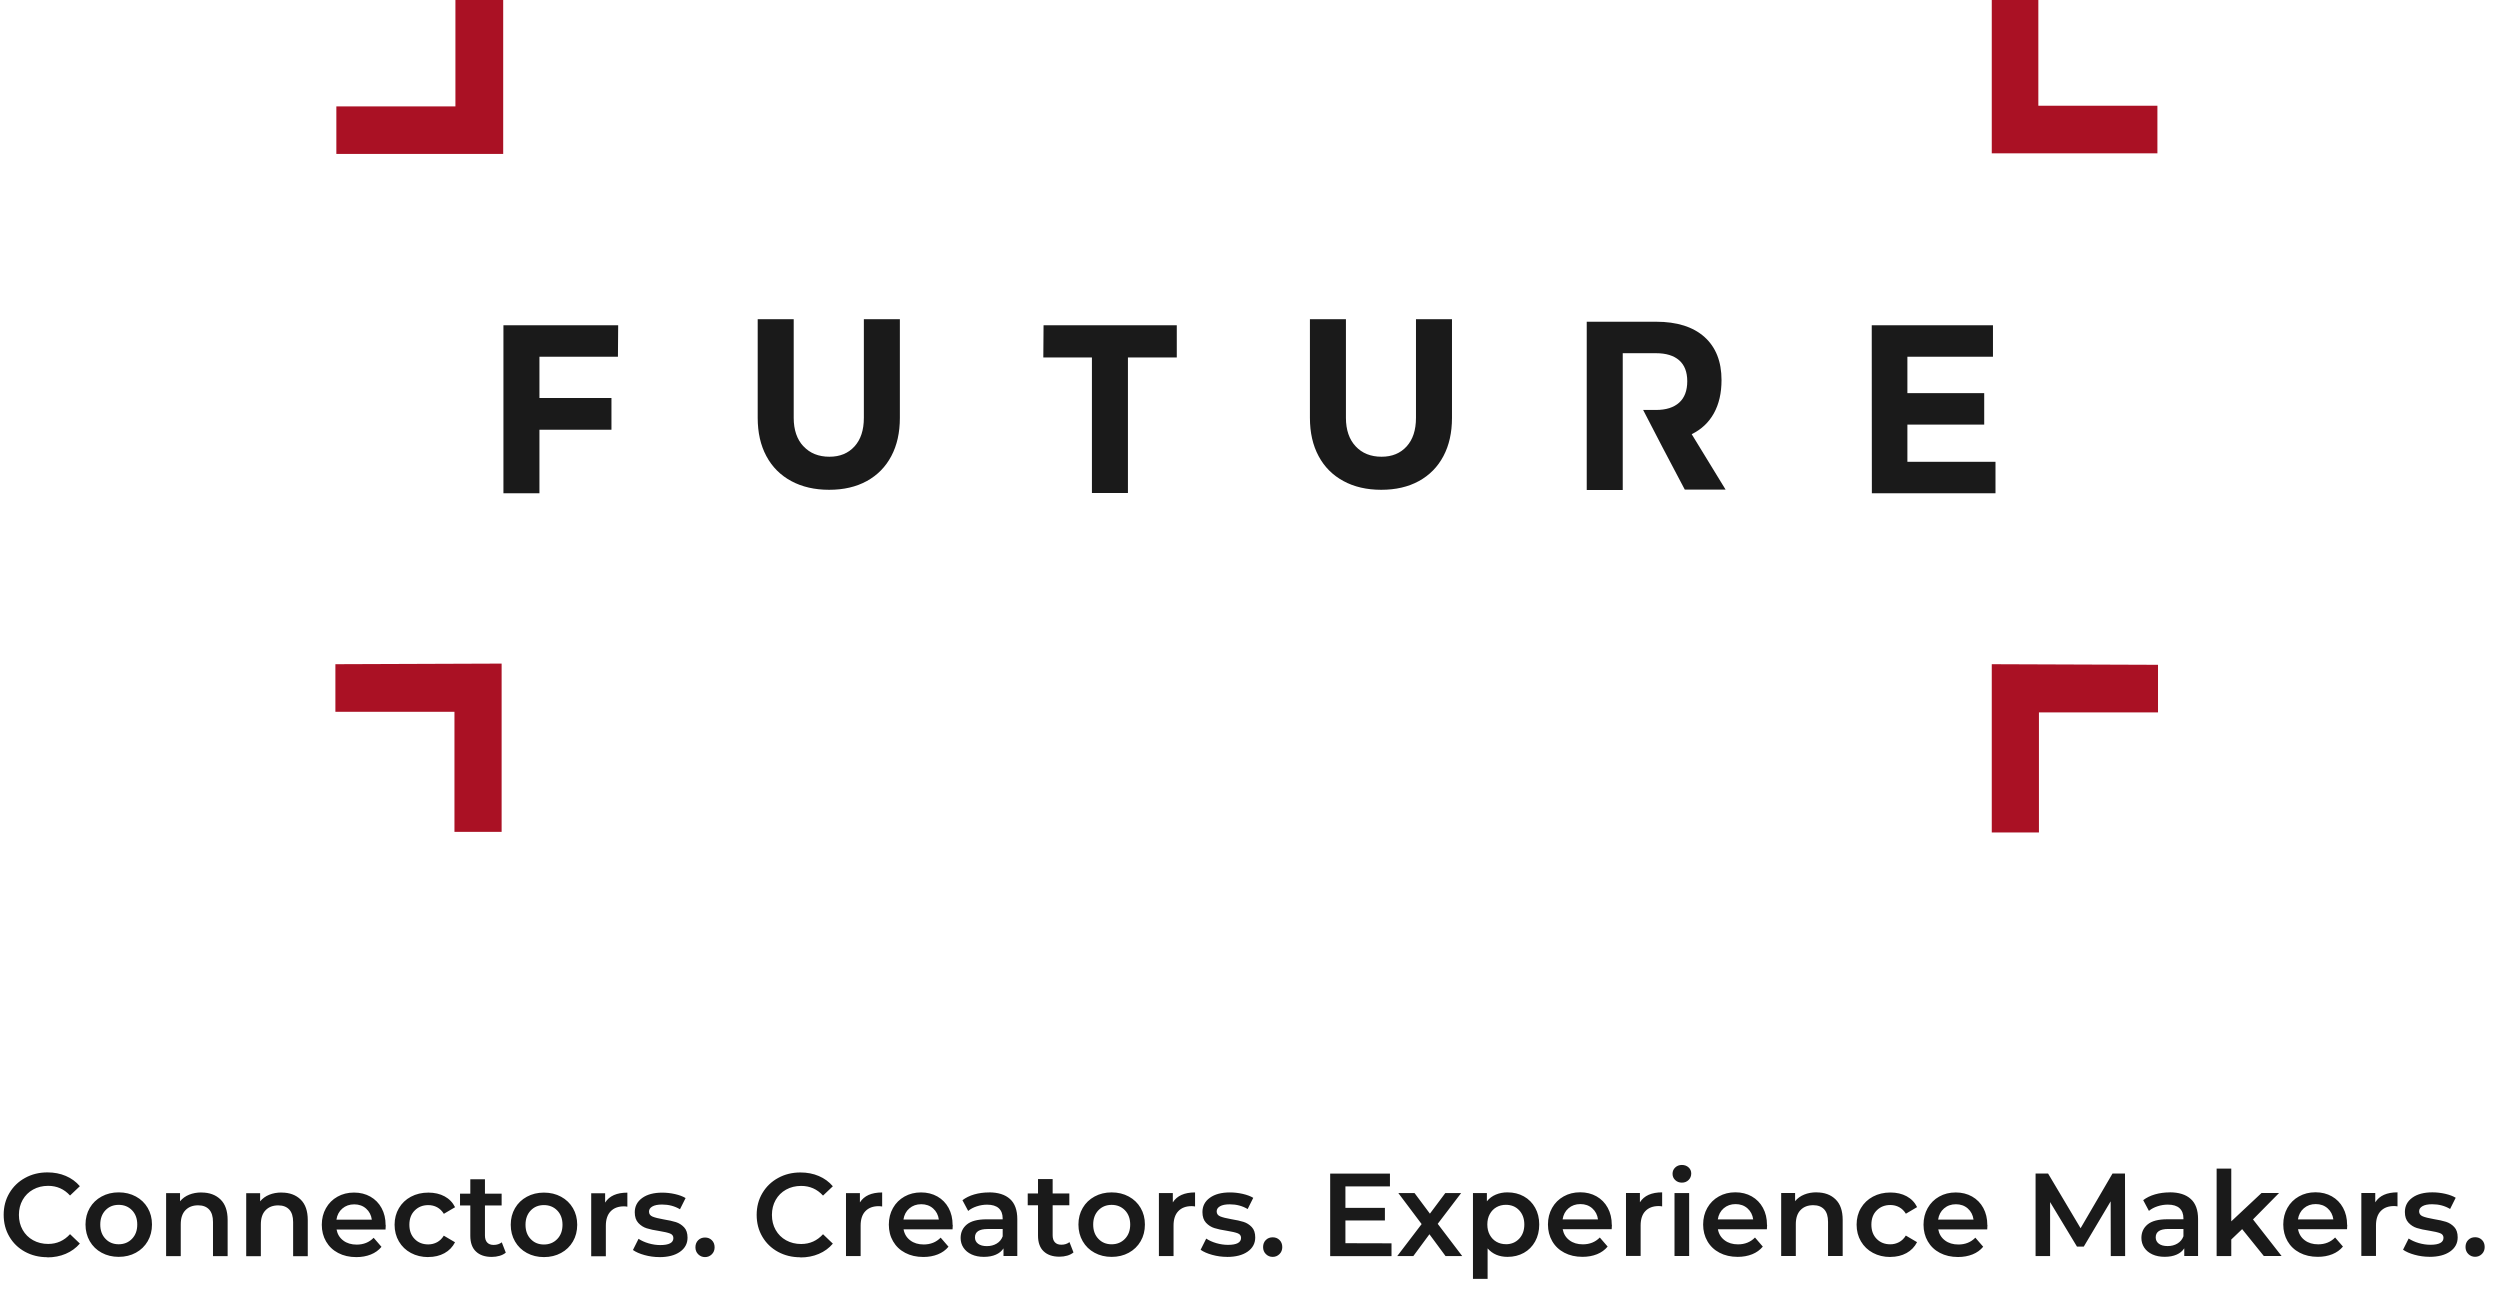 <?xml version="1.0" encoding="UTF-8"?>
<svg width="72.9mm" height="37.6mm" inkscape:version="1.0.2 (e86c870879, 2021-01-15)" sodipodi:docname="Future_plc_logo.svg" version="1.1" viewBox="0 0 72.9 37.6" xmlns="http://www.w3.org/2000/svg" xmlns:cc="http://creativecommons.org/ns#" xmlns:dc="http://purl.org/dc/elements/1.1/" xmlns:inkscape="http://www.inkscape.org/namespaces/inkscape" xmlns:rdf="http://www.w3.org/1999/02/22-rdf-syntax-ns#" xmlns:sodipodi="http://sodipodi.sourceforge.net/DTD/sodipodi-0.dtd">
 <sodipodi:namedview id="cvfa" bordercolor="#666666" borderopacity="1.0" inkscape:current-layer="g973" inkscape:cx="103.04503" inkscape:cy="91.468841" inkscape:document-rotation="0" inkscape:document-units="mm" inkscape:pageopacity="0.0" inkscape:pageshadow="2" inkscape:window-height="1014" inkscape:window-maximized="1" inkscape:window-width="1920" inkscape:window-x="0" inkscape:window-y="36" inkscape:zoom="2.8" pagecolor="#ffffff" showgrid="false"/>
 <g transform="translate(-2.12 21.1)" inkscape:groupmode="layer" inkscape:label="Layer 1">
  <g transform="matrix(.35 0 0 -.353 -65.8 155)">
   <g transform="translate(236 472)" style="fill:#1a1a1a">
    <path d="m0 0h9.56l-0.02-2.6h-6.54v-3.41h6v-2.62h-6v-5.25h-3z" style="fill:#1a1a1a"/>
   </g>
   <g transform="translate(261 462)" style="fill:#1a1a1a">
    <path d="m0 0c0.538-0.575 1.26-0.862 2.16-0.862 0.874 0 1.57 0.283 2.09 0.852 0.52 0.569 0.779 1.35 0.779 2.36v8.15h3v-8.15c0-1.22-0.237-2.27-0.713-3.16-0.475-0.893-1.16-1.58-2.04-2.06-0.886-0.483-1.93-0.723-3.14-0.723-1.2 0-2.26 0.24-3.16 0.723-0.9 0.482-1.59 1.17-2.07 2.06-0.482 0.891-0.722 1.94-0.722 3.16v8.15h3v-8.15c0-0.992 0.27-1.78 0.808-2.35" style="fill:#1a1a1a"/>
   </g>
   <g transform="translate(281 472)" style="fill:#1a1a1a">
    <path d="m0 0h11.1v-2.66h-4.07v-11.2h-3v11.2h-4.05z" style="fill:#1a1a1a"/>
   </g>
   <g transform="translate(350 472)" style="fill:#1a1a1a">
    <path d="m0 0h10.1v-2.6h-7.13v-3.01h6.4v-2.6h-6.4v-3.07h7.34v-2.6h-10.3z" style="fill:#1a1a1a"/>
   </g>
   <g transform="translate(335 463)" style="fill:#1a1a1a">
    <path d="m0 0c0.81 0.396 1.43 0.974 1.85 1.73 0.424 0.759 0.635 1.67 0.635 2.74 0 1.53-0.475 2.72-1.42 3.56-0.949 0.839-2.29 1.26-4.03 1.26h-5.78v-13.9h3v11.3h2.77c0.837 0 1.48-0.194 1.93-0.584 0.449-0.389 0.675-0.968 0.675-1.73 0-0.78-0.226-1.37-0.675-1.77s-1.09-0.604-1.93-0.604h-1.07l1.62-3.1 1.85-3.48h3.4z" style="fill:#1a1a1a"/>
   </g>
   <g transform="translate(307 462)" style="fill:#1a1a1a">
    <path d="m0 0c0.539-0.575 1.26-0.862 2.16-0.862 0.875 0 1.57 0.283 2.09 0.852s0.778 1.35 0.778 2.36v8.15h3v-8.15c0-1.22-0.237-2.27-0.713-3.16-0.475-0.893-1.16-1.58-2.04-2.06-0.887-0.483-1.93-0.723-3.14-0.723-1.2 0-2.26 0.24-3.15 0.723-0.901 0.482-1.59 1.17-2.07 2.06-0.483 0.891-0.723 1.94-0.723 3.16v8.15h3v-8.15c0-0.992 0.27-1.78 0.808-2.35" style="fill:#1a1a1a"/>
   </g>
   <g transform="translate(232 500)">
    <path d="m0 0v-9.92h-9.92v-3.93h13.9v13.8z" style="fill:#aa1124"/>
   </g>
   <g transform="translate(222 444)">
    <path d="m0 0v-3.93h9.92v-9.92h3.93v13.9z" style="fill:#aa1124"/>
   </g>
   <g transform="translate(360 444)">
    <path d="m0 0v-13.9h3.93v9.92h9.92v3.93z" style="fill:#aa1124"/>
   </g>
   <g transform="translate(360 500)">
    <path d="m0 0v-13.8h13.8v3.93h-9.92v9.92z" style="fill:#aa1124"/>
   </g>
   <g transform="translate(198 395)" style="fill:#1a1a1a">
    <path d="m0 0c0.558 0 1.07 0.098 1.53 0.293 0.465 0.196 0.857 0.478 1.18 0.848l-0.818 0.777c-0.494-0.537-1.1-0.808-1.82-0.808-0.467 0-0.886 0.103-1.26 0.308-0.37 0.203-0.659 0.488-0.867 0.852-0.208 0.362-0.312 0.775-0.312 1.24 0 0.463 0.104 0.875 0.312 1.24 0.208 0.364 0.497 0.648 0.867 0.852 0.37 0.205 0.789 0.307 1.26 0.307 0.721 0 1.33-0.266 1.82-0.799l0.818 0.77c-0.318 0.37-0.709 0.652-1.17 0.847-0.462 0.196-0.971 0.293-1.53 0.293-0.688 0-1.31-0.152-1.86-0.454-0.555-0.301-0.992-0.718-1.31-1.25-0.318-0.532-0.477-1.13-0.477-1.8 0-0.666 0.157-1.27 0.472-1.8 0.314-0.534 0.75-0.95 1.3-1.25 0.555-0.3 1.18-0.452 1.86-0.452m5.95 0.029c0.533 0 1.01 0.114 1.43 0.341s0.752 0.545 0.989 0.951c0.236 0.404 0.355 0.864 0.355 1.38 0 0.513-0.119 0.969-0.355 1.37-0.237 0.404-0.567 0.717-0.989 0.944-0.422 0.228-0.899 0.341-1.43 0.341-0.525 0-0.999-0.113-1.42-0.341-0.422-0.227-0.752-0.54-0.989-0.944-0.236-0.403-0.355-0.859-0.355-1.37 0-0.514 0.119-0.974 0.355-1.38 0.237-0.406 0.567-0.724 0.989-0.951s0.896-0.341 1.42-0.341m0 1.04c-0.447 0-0.816 0.15-1.1 0.45-0.289 0.297-0.434 0.689-0.434 1.18 0 0.486 0.145 0.88 0.434 1.18s0.658 0.446 1.1 0.446c0.448 0 0.818-0.148 1.11-0.446 0.292-0.298 0.437-0.692 0.437-1.18 0-0.489-0.145-0.881-0.437-1.18-0.293-0.3-0.663-0.45-1.11-0.45m6.9 4.28c-0.382 0-0.726-0.061-1.03-0.185-0.305-0.122-0.559-0.305-0.759-0.544v0.671h-1.16v-5.2h1.22v2.63c0 0.507 0.13 0.895 0.389 1.16 0.26 0.271 0.614 0.406 1.06 0.406 0.396 0 0.701-0.117 0.915-0.347 0.215-0.229 0.322-0.573 0.322-1.03v-2.82h1.22v2.98c0 0.753-0.198 1.32-0.594 1.7s-0.922 0.574-1.58 0.574m6.67 0c-0.384 0-0.728-0.061-1.03-0.185-0.305-0.122-0.558-0.305-0.759-0.544v0.671h-1.16v-5.2h1.22v2.63c0 0.507 0.13 0.895 0.391 1.16 0.259 0.271 0.613 0.406 1.06 0.406 0.396 0 0.702-0.117 0.917-0.347 0.214-0.229 0.321-0.573 0.321-1.03v-2.82h1.22v2.98c0 0.753-0.199 1.32-0.595 1.7s-0.922 0.574-1.58 0.574m8.66-2.69c0 0.534-0.112 1-0.336 1.41-0.224 0.408-0.535 0.721-0.935 0.946-0.399 0.223-0.852 0.335-1.36 0.335-0.513 0-0.974-0.113-1.38-0.341-0.41-0.227-0.729-0.543-0.959-0.949-0.232-0.406-0.347-0.861-0.347-1.37 0-0.514 0.119-0.974 0.356-1.38 0.237-0.406 0.573-0.724 1.01-0.951s0.938-0.341 1.51-0.341c0.448 0 0.85 0.073 1.21 0.216 0.357 0.142 0.652 0.352 0.887 0.632l-0.653 0.749c-0.37-0.376-0.841-0.564-1.41-0.564-0.448 0-0.823 0.111-1.12 0.336-0.302 0.223-0.488 0.527-0.56 0.912h4.08c0.012 0.155 0.019 0.274 0.019 0.358m-2.63 1.72c0.396 0 0.727-0.117 0.993-0.351s0.425-0.538 0.477-0.915h-2.95c0.057 0.384 0.222 0.69 0.492 0.92 0.268 0.23 0.598 0.346 0.988 0.346m6.18-4.35c0.506 0 0.952 0.105 1.34 0.317 0.386 0.21 0.679 0.513 0.881 0.901l-0.935 0.546c-0.149-0.242-0.336-0.42-0.56-0.542-0.224-0.118-0.469-0.18-0.735-0.18-0.462 0-0.84 0.148-1.13 0.444-0.296 0.295-0.444 0.69-0.444 1.18 0 0.492 0.149 0.888 0.448 1.18 0.298 0.296 0.675 0.442 1.13 0.442 0.266 0 0.511-0.059 0.735-0.178 0.224-0.122 0.411-0.301 0.56-0.541l0.935 0.546c-0.195 0.388-0.485 0.687-0.872 0.896-0.386 0.206-0.836 0.31-1.35 0.31-0.546 0-1.03-0.113-1.46-0.341-0.425-0.227-0.758-0.54-0.997-0.944-0.24-0.403-0.361-0.859-0.361-1.37 0-0.514 0.121-0.974 0.361-1.38 0.239-0.406 0.574-0.724 1-0.951 0.428-0.227 0.912-0.341 1.45-0.341m6.12 1.22c-0.181-0.142-0.409-0.215-0.681-0.215-0.234 0-0.413 0.068-0.536 0.201-0.123 0.132-0.185 0.326-0.185 0.578v2.48h1.39v0.973h-1.39v1.19h-1.22v-1.19h-0.857v-0.973h0.857v-2.5c0-0.572 0.156-1.01 0.467-1.3 0.313-0.3 0.754-0.449 1.32-0.449 0.228 0 0.443 0.031 0.648 0.088 0.205 0.058 0.378 0.146 0.521 0.264zm3.51-1.22c0.532 0 1.01 0.114 1.43 0.341 0.422 0.227 0.752 0.545 0.989 0.951 0.237 0.404 0.355 0.864 0.355 1.38 0 0.513-0.118 0.969-0.355 1.37-0.237 0.404-0.567 0.717-0.989 0.944-0.421 0.228-0.899 0.341-1.43 0.341-0.526 0-1-0.113-1.42-0.341-0.422-0.227-0.751-0.54-0.988-0.944-0.237-0.403-0.356-0.859-0.356-1.37 0-0.514 0.119-0.974 0.356-1.38 0.237-0.406 0.566-0.724 0.988-0.951s0.896-0.341 1.42-0.341m0 1.04c-0.448 0-0.816 0.15-1.1 0.45-0.289 0.297-0.433 0.689-0.433 1.18 0 0.486 0.144 0.88 0.433 1.18s0.657 0.446 1.1 0.446 0.818-0.148 1.11-0.446 0.439-0.692 0.439-1.18c0-0.489-0.147-0.881-0.439-1.18-0.292-0.3-0.662-0.45-1.11-0.45m5.1 3.47v0.76h-1.16v-5.2h1.22v2.52c0 0.519 0.134 0.918 0.4 1.19 0.266 0.275 0.636 0.412 1.11 0.412 0.085 0 0.178-9e-3 0.282-0.028v1.16c-0.882 0-1.5-0.271-1.85-0.818m4.51-4.51c0.727 0 1.3 0.146 1.72 0.438 0.422 0.293 0.633 0.684 0.633 1.17 0 0.37-0.095 0.656-0.287 0.857-0.192 0.202-0.421 0.346-0.686 0.43-0.267 0.083-0.608 0.157-1.02 0.223-0.415 0.072-0.722 0.149-0.919 0.229-0.199 0.081-0.298 0.22-0.298 0.414 0 0.176 0.093 0.317 0.278 0.423 0.185 0.107 0.455 0.161 0.813 0.161 0.552 0 1.05-0.13 1.49-0.39l0.468 0.926c-0.228 0.137-0.519 0.245-0.877 0.327-0.357 0.08-0.714 0.12-1.07 0.12-0.702 0-1.26-0.148-1.67-0.442-0.412-0.295-0.618-0.691-0.618-1.18 0-0.377 0.099-0.67 0.297-0.882 0.198-0.21 0.432-0.359 0.701-0.442 0.27-0.085 0.619-0.161 1.05-0.224 0.409-0.066 0.707-0.135 0.892-0.206s0.277-0.198 0.277-0.379c0-0.384-0.364-0.576-1.09-0.576-0.318 0-0.641 0.048-0.969 0.141-0.328 0.095-0.608 0.221-0.843 0.376l-0.467-0.924c0.241-0.169 0.562-0.309 0.965-0.419 0.402-0.111 0.815-0.167 1.24-0.167m3.8 0c0.221 0 0.41 0.077 0.565 0.229 0.156 0.153 0.234 0.346 0.234 0.579 0 0.24-0.077 0.437-0.229 0.586-0.152 0.15-0.342 0.223-0.57 0.223-0.227 0-0.417-0.073-0.57-0.223-0.152-0.149-0.229-0.346-0.229-0.586 0-0.233 0.078-0.426 0.235-0.579 0.156-0.152 0.344-0.229 0.564-0.229m7.95-0.029c0.558 0 1.07 0.098 1.53 0.293 0.464 0.196 0.855 0.478 1.17 0.848l-0.818 0.777c-0.493-0.537-1.1-0.808-1.82-0.808-0.467 0-0.886 0.103-1.26 0.308-0.37 0.203-0.658 0.488-0.866 0.852-0.208 0.362-0.311 0.775-0.311 1.24 0 0.463 0.103 0.875 0.311 1.24 0.208 0.364 0.496 0.648 0.866 0.852 0.371 0.205 0.79 0.307 1.26 0.307 0.721 0 1.33-0.266 1.82-0.799l0.818 0.77c-0.318 0.37-0.707 0.652-1.17 0.847-0.46 0.196-0.97 0.293-1.53 0.293-0.689 0-1.31-0.152-1.86-0.454-0.555-0.301-0.992-0.718-1.31-1.25-0.318-0.532-0.477-1.13-0.477-1.8 0-0.666 0.157-1.27 0.472-1.8 0.315-0.534 0.749-0.95 1.3-1.25 0.555-0.3 1.18-0.452 1.86-0.452m4.97 4.54v0.76h-1.16v-5.2h1.22v2.52c0 0.519 0.133 0.918 0.399 1.19 0.266 0.275 0.637 0.412 1.11 0.412 0.085 0 0.179-9e-3 0.284-0.028v1.16c-0.884 0-1.5-0.271-1.85-0.818m7.72-1.87c0 0.534-0.112 1-0.335 1.41-0.225 0.408-0.536 0.721-0.935 0.946-0.4 0.223-0.852 0.335-1.36 0.335-0.513 0-0.973-0.113-1.38-0.341-0.408-0.227-0.729-0.543-0.959-0.949s-0.345-0.861-0.345-1.37c0-0.514 0.117-0.974 0.355-1.38 0.237-0.406 0.572-0.724 1.01-0.951 0.434-0.227 0.937-0.341 1.51-0.341 0.448 0 0.851 0.073 1.21 0.216 0.357 0.142 0.653 0.352 0.886 0.632l-0.653 0.749c-0.37-0.376-0.841-0.564-1.41-0.564-0.448 0-0.824 0.111-1.12 0.336-0.303 0.223-0.489 0.527-0.56 0.912h4.08c0.013 0.155 0.019 0.274 0.019 0.358m-2.63 1.72c0.396 0 0.727-0.117 0.993-0.351s0.425-0.538 0.477-0.915h-2.95c0.059 0.384 0.222 0.69 0.492 0.92s0.599 0.346 0.988 0.346m5.64 0.973c-0.428 0-0.835-0.055-1.22-0.164-0.384-0.11-0.711-0.271-0.984-0.477l0.477-0.887c0.194 0.162 0.434 0.288 0.716 0.379 0.283 0.092 0.569 0.138 0.862 0.138 0.428 0 0.751-0.098 0.969-0.292 0.218-0.197 0.326-0.474 0.326-0.839v-0.079h-1.34c-0.747 0-1.29-0.141-1.64-0.423-0.348-0.282-0.522-0.657-0.522-1.12 0-0.297 0.079-0.566 0.238-0.803s0.385-0.422 0.677-0.555c0.293-0.133 0.633-0.2 1.02-0.2s0.723 0.06 0.998 0.182c0.276 0.118 0.489 0.292 0.639 0.519v-0.632h1.15v3.05c0 0.74-0.203 1.3-0.608 1.66-0.406 0.366-0.992 0.549-1.76 0.549m-0.166-4.44c-0.311 0-0.555 0.064-0.73 0.194-0.176 0.131-0.264 0.306-0.264 0.526 0 0.461 0.351 0.692 1.05 0.692h1.26v-0.604c-0.097-0.258-0.264-0.459-0.501-0.599-0.238-0.14-0.509-0.209-0.814-0.209m6.88 0.331c-0.182-0.142-0.41-0.215-0.681-0.215-0.235 0-0.413 0.068-0.536 0.201-0.124 0.132-0.185 0.326-0.185 0.578v2.48h1.39v0.973h-1.39v1.19h-1.22v-1.19h-0.857v-0.973h0.857v-2.5c0-0.572 0.156-1.01 0.467-1.3 0.312-0.3 0.754-0.449 1.32-0.449 0.227 0 0.443 0.031 0.648 0.088 0.204 0.058 0.377 0.146 0.521 0.264zm3.51-1.22c0.532 0 1.01 0.114 1.43 0.341s0.752 0.545 0.989 0.951c0.237 0.404 0.355 0.864 0.355 1.38 0 0.513-0.118 0.969-0.355 1.37-0.237 0.404-0.567 0.717-0.989 0.944-0.422 0.228-0.899 0.341-1.43 0.341-0.526 0-1-0.113-1.42-0.341-0.422-0.227-0.752-0.54-0.988-0.944-0.237-0.403-0.356-0.859-0.356-1.37 0-0.514 0.119-0.974 0.356-1.38 0.236-0.406 0.566-0.724 0.988-0.951s0.896-0.341 1.42-0.341m0 1.04c-0.448 0-0.816 0.15-1.1 0.45-0.29 0.297-0.434 0.689-0.434 1.18 0 0.486 0.144 0.88 0.434 1.18 0.289 0.298 0.657 0.446 1.1 0.446 0.447 0 0.818-0.148 1.11-0.446s0.439-0.692 0.439-1.18c0-0.489-0.147-0.881-0.439-1.18-0.292-0.3-0.663-0.45-1.11-0.45m5.1 3.47v0.76h-1.16v-5.2h1.22v2.52c0 0.519 0.133 0.918 0.4 1.19 0.266 0.275 0.636 0.412 1.11 0.412 0.085 0 0.178-9e-3 0.282-0.028v1.16c-0.882 0-1.5-0.271-1.85-0.818m4.51-4.51c0.727 0 1.3 0.146 1.72 0.438 0.422 0.293 0.633 0.684 0.633 1.17 0 0.37-0.096 0.656-0.287 0.857-0.192 0.202-0.421 0.346-0.688 0.43-0.266 0.083-0.607 0.157-1.02 0.223-0.415 0.072-0.722 0.149-0.92 0.229-0.198 0.081-0.297 0.22-0.297 0.414 0 0.176 0.092 0.317 0.277 0.423 0.185 0.107 0.456 0.161 0.814 0.161 0.552 0 1.05-0.13 1.49-0.39l0.467 0.926c-0.228 0.137-0.52 0.245-0.876 0.327-0.358 0.08-0.714 0.12-1.07 0.12-0.702 0-1.26-0.148-1.67-0.442-0.412-0.295-0.618-0.691-0.618-1.18 0-0.377 0.099-0.67 0.296-0.882 0.199-0.21 0.433-0.359 0.702-0.442 0.27-0.085 0.619-0.161 1.05-0.224 0.409-0.066 0.707-0.135 0.892-0.206s0.277-0.198 0.277-0.379c0-0.384-0.364-0.576-1.09-0.576-0.318 0-0.642 0.048-0.969 0.141-0.328 0.095-0.609 0.221-0.843 0.376l-0.467-0.924c0.24-0.169 0.562-0.309 0.964-0.419 0.402-0.111 0.815-0.167 1.24-0.167m3.8 0c0.221 0 0.41 0.077 0.565 0.229 0.157 0.153 0.234 0.346 0.234 0.579 0 0.24-0.076 0.437-0.229 0.586-0.153 0.15-0.343 0.223-0.57 0.223s-0.417-0.073-0.57-0.223c-0.152-0.149-0.229-0.346-0.229-0.586 0-0.233 0.078-0.426 0.234-0.579 0.157-0.152 0.344-0.229 0.565-0.229m6.06 1.13v1.88h3.29v1.04h-3.29v1.77h3.71v1.06h-4.98v-6.82h5.11v1.06zm9.73-1.06-2.04 2.66 1.95 2.54h-1.32l-1.28-1.7-1.28 1.7h-1.35l1.94-2.56-2.03-2.64h1.34l1.34 1.8 1.34-1.8zm3.78 5.26c-0.358 0-0.684-0.061-0.978-0.185-0.296-0.122-0.545-0.307-0.746-0.554v0.681h-1.16v-7.09h1.22v2.52c0.408-0.467 0.965-0.701 1.66-0.701 0.507 0 0.959 0.111 1.36 0.331 0.399 0.222 0.712 0.535 0.939 0.94 0.227 0.407 0.342 0.873 0.342 1.4 0 0.524-0.115 0.989-0.342 1.39-0.227 0.403-0.54 0.715-0.939 0.935-0.4 0.221-0.852 0.331-1.36 0.331m-0.135-4.28c-0.294 0-0.556 0.067-0.79 0.199-0.234 0.134-0.419 0.324-0.555 0.571-0.137 0.247-0.203 0.533-0.203 0.858s0.066 0.61 0.203 0.856c0.136 0.246 0.321 0.437 0.555 0.57 0.234 0.132 0.496 0.198 0.79 0.198 0.447 0 0.815-0.148 1.1-0.446s0.434-0.692 0.434-1.18c0-0.489-0.145-0.881-0.434-1.18-0.289-0.3-0.657-0.45-1.1-0.45m8.82 1.6c0 0.534-0.112 1-0.337 1.41-0.223 0.408-0.534 0.721-0.934 0.946-0.399 0.223-0.852 0.335-1.36 0.335-0.514 0-0.973-0.113-1.38-0.341-0.409-0.227-0.729-0.543-0.96-0.949-0.23-0.406-0.346-0.861-0.346-1.37 0-0.514 0.12-0.974 0.356-1.38 0.236-0.406 0.573-0.724 1.01-0.951s0.938-0.341 1.51-0.341c0.448 0 0.851 0.073 1.21 0.216 0.357 0.142 0.652 0.352 0.887 0.632l-0.653 0.749c-0.37-0.376-0.841-0.564-1.41-0.564-0.448 0-0.824 0.111-1.12 0.336-0.302 0.223-0.487 0.527-0.561 0.912h4.08c0.013 0.155 0.02 0.274 0.02 0.358m-2.63 1.72c0.396 0 0.726-0.117 0.993-0.351 0.266-0.234 0.425-0.538 0.478-0.915h-2.95c0.059 0.384 0.224 0.69 0.492 0.92 0.269 0.23 0.598 0.346 0.989 0.346m4.96 0.155v0.76h-1.16v-5.2h1.22v2.52c0 0.519 0.133 0.918 0.399 1.19 0.267 0.275 0.637 0.412 1.11 0.412 0.085 0 0.179-9e-3 0.283-0.028v1.16c-0.883 0-1.5-0.271-1.85-0.818m2.88-4.44h1.22v5.2h-1.22zm0.614 6.06c0.226 0 0.414 0.074 0.559 0.219 0.147 0.146 0.22 0.327 0.22 0.542 0 0.201-0.075 0.367-0.224 0.5s-0.334 0.2-0.555 0.2-0.406-0.07-0.555-0.21c-0.149-0.139-0.223-0.313-0.223-0.519 0-0.21 0.074-0.383 0.223-0.521 0.149-0.14 0.334-0.211 0.555-0.211m7.09-3.49c0 0.534-0.111 1-0.337 1.41-0.224 0.408-0.535 0.721-0.935 0.946-0.399 0.223-0.852 0.335-1.36 0.335-0.513 0-0.974-0.113-1.38-0.341-0.411-0.227-0.73-0.543-0.962-0.949-0.23-0.406-0.345-0.861-0.345-1.37 0-0.514 0.119-0.974 0.356-1.38 0.236-0.406 0.574-0.724 1.01-0.951 0.436-0.227 0.939-0.341 1.51-0.341 0.448 0 0.85 0.073 1.21 0.216 0.356 0.142 0.651 0.352 0.885 0.632l-0.651 0.749c-0.371-0.376-0.843-0.564-1.41-0.564-0.449 0-0.823 0.111-1.12 0.336-0.302 0.223-0.489 0.527-0.56 0.912h4.08c0.013 0.155 0.02 0.274 0.02 0.358m-2.63 1.72c0.396 0 0.727-0.117 0.994-0.351 0.266-0.234 0.425-0.538 0.477-0.915h-2.95c0.059 0.384 0.223 0.69 0.492 0.92 0.27 0.23 0.599 0.346 0.989 0.346m6.75 0.973c-0.385 0-0.729-0.061-1.03-0.185-0.307-0.122-0.56-0.305-0.761-0.544v0.671h-1.16v-5.2h1.22v2.63c0 0.507 0.131 0.895 0.39 1.16 0.26 0.271 0.614 0.406 1.06 0.406 0.395 0 0.699-0.117 0.914-0.347 0.215-0.229 0.321-0.573 0.321-1.03v-2.82h1.22v2.98c0 0.753-0.198 1.32-0.595 1.7-0.396 0.383-0.922 0.574-1.58 0.574m6.15-5.33c0.506 0 0.952 0.105 1.34 0.317 0.386 0.21 0.68 0.513 0.881 0.901l-0.935 0.546c-0.148-0.242-0.335-0.42-0.56-0.542-0.223-0.118-0.469-0.18-0.736-0.18-0.46 0-0.838 0.148-1.13 0.444-0.296 0.295-0.444 0.69-0.444 1.18 0 0.492 0.149 0.888 0.448 1.18 0.3 0.296 0.677 0.442 1.13 0.442 0.267 0 0.513-0.059 0.736-0.178 0.225-0.122 0.412-0.301 0.56-0.541l0.935 0.546c-0.194 0.388-0.485 0.687-0.871 0.896-0.387 0.206-0.836 0.31-1.35 0.31-0.545 0-1.03-0.113-1.46-0.341-0.426-0.227-0.759-0.54-0.999-0.944-0.241-0.403-0.36-0.859-0.36-1.37 0-0.514 0.119-0.974 0.36-1.38 0.24-0.406 0.574-0.724 1-0.951 0.427-0.227 0.91-0.341 1.45-0.341m8.08 2.64c0 0.534-0.111 1-0.335 1.41-0.224 0.408-0.536 0.721-0.935 0.946-0.399 0.223-0.852 0.335-1.36 0.335-0.513 0-0.974-0.113-1.38-0.341-0.408-0.227-0.727-0.543-0.959-0.949-0.23-0.406-0.346-0.861-0.346-1.37 0-0.514 0.118-0.974 0.355-1.38 0.237-0.406 0.573-0.724 1.01-0.951s0.938-0.341 1.51-0.341c0.448 0 0.85 0.073 1.21 0.216 0.358 0.142 0.652 0.352 0.887 0.632l-0.654 0.749c-0.37-0.376-0.84-0.564-1.41-0.564-0.448 0-0.823 0.111-1.12 0.336-0.302 0.223-0.488 0.527-0.561 0.912h4.08c0.014 0.155 0.019 0.274 0.019 0.358m-2.63 1.72c0.396 0 0.726-0.117 0.994-0.351 0.265-0.234 0.424-0.538 0.476-0.915h-2.95c0.059 0.384 0.223 0.69 0.492 0.92s0.599 0.346 0.989 0.346m14.1-4.28-0.011 6.82h-1.04l-2.66-4.52-2.71 4.52h-1.04v-6.82h1.21v4.46l2.24-3.68h0.565l2.24 3.74 0.01-4.52zm3.71 5.26c-0.429 0-0.835-0.055-1.22-0.164-0.384-0.11-0.712-0.271-0.984-0.477l0.476-0.887c0.195 0.162 0.434 0.288 0.716 0.379 0.282 0.092 0.57 0.138 0.862 0.138 0.43 0 0.752-0.098 0.97-0.292 0.216-0.197 0.326-0.474 0.326-0.839v-0.079h-1.34c-0.747 0-1.29-0.141-1.64-0.423-0.347-0.282-0.521-0.657-0.521-1.12 0-0.297 0.08-0.566 0.239-0.803s0.385-0.422 0.677-0.555 0.633-0.2 1.02-0.2c0.389 0 0.721 0.06 0.998 0.182 0.275 0.118 0.488 0.292 0.637 0.519v-0.632h1.15v3.05c0 0.74-0.202 1.3-0.609 1.66-0.405 0.366-0.992 0.549-1.76 0.549m-0.166-4.44c-0.312 0-0.555 0.064-0.731 0.194-0.175 0.131-0.263 0.306-0.263 0.526 0 0.461 0.351 0.692 1.05 0.692h1.26v-0.604c-0.097-0.258-0.266-0.459-0.502-0.599-0.237-0.14-0.507-0.209-0.813-0.209m8.01-0.818h1.48l-2.38 3.02 2.17 2.18h-1.46l-2.52-2.34v4.36h-1.22v-7.23h1.22v1.37l0.906 0.857zm6.94 2.57c0 0.534-0.112 1-0.337 1.41-0.224 0.408-0.535 0.721-0.935 0.946-0.399 0.223-0.852 0.335-1.36 0.335-0.513 0-0.973-0.113-1.38-0.341-0.41-0.227-0.73-0.543-0.961-0.949-0.229-0.406-0.345-0.861-0.345-1.37 0-0.514 0.12-0.974 0.356-1.38 0.237-0.406 0.573-0.724 1.01-0.951 0.436-0.227 0.939-0.341 1.51-0.341 0.448 0 0.85 0.073 1.21 0.216 0.357 0.142 0.652 0.352 0.886 0.632l-0.652 0.749c-0.37-0.376-0.842-0.564-1.41-0.564-0.448 0-0.822 0.111-1.12 0.336-0.301 0.223-0.488 0.527-0.559 0.912h4.08c0.013 0.155 0.02 0.274 0.02 0.358m-2.63 1.72c0.396 0 0.727-0.117 0.994-0.351 0.266-0.234 0.424-0.538 0.478-0.915h-2.95c0.059 0.384 0.223 0.69 0.492 0.92 0.27 0.23 0.599 0.346 0.989 0.346m4.96 0.155v0.76h-1.16v-5.2h1.22v2.52c0 0.519 0.133 0.918 0.399 1.19 0.266 0.275 0.637 0.412 1.11 0.412 0.085 0 0.18-9e-3 0.284-0.028v1.16c-0.884 0-1.5-0.271-1.85-0.818m4.51-4.51c0.727 0 1.3 0.146 1.72 0.438 0.422 0.293 0.633 0.684 0.633 1.17 0 0.37-0.096 0.656-0.288 0.857-0.19 0.202-0.42 0.346-0.686 0.43-0.266 0.083-0.607 0.157-1.02 0.223-0.417 0.072-0.723 0.149-0.921 0.229-0.197 0.081-0.297 0.22-0.297 0.414 0 0.176 0.093 0.317 0.278 0.423 0.185 0.107 0.456 0.161 0.813 0.161 0.551 0 1.05-0.13 1.49-0.39l0.467 0.926c-0.227 0.137-0.519 0.245-0.875 0.327-0.358 0.08-0.716 0.12-1.07 0.12-0.7 0-1.26-0.148-1.67-0.442-0.413-0.295-0.619-0.691-0.619-1.18 0-0.377 0.099-0.67 0.297-0.882 0.198-0.21 0.432-0.359 0.701-0.442 0.269-0.085 0.618-0.161 1.05-0.224 0.408-0.066 0.705-0.135 0.891-0.206 0.185-0.071 0.277-0.198 0.277-0.379 0-0.384-0.364-0.576-1.09-0.576-0.317 0-0.641 0.048-0.97 0.141-0.327 0.095-0.608 0.221-0.841 0.376l-0.468-0.924c0.24-0.169 0.561-0.309 0.964-0.419 0.403-0.111 0.815-0.167 1.24-0.167m3.8 0c0.22 0 0.408 0.077 0.564 0.229 0.155 0.153 0.233 0.346 0.233 0.579 0 0.24-0.075 0.437-0.226 0.586-0.155 0.15-0.345 0.223-0.571 0.223-0.227 0-0.417-0.073-0.57-0.223-0.154-0.149-0.229-0.346-0.229-0.586 0-0.233 0.078-0.426 0.233-0.579 0.156-0.152 0.344-0.229 0.566-0.229" style="fill:#1a1a1a"/>
   </g>
  </g>
 </g>
</svg>
